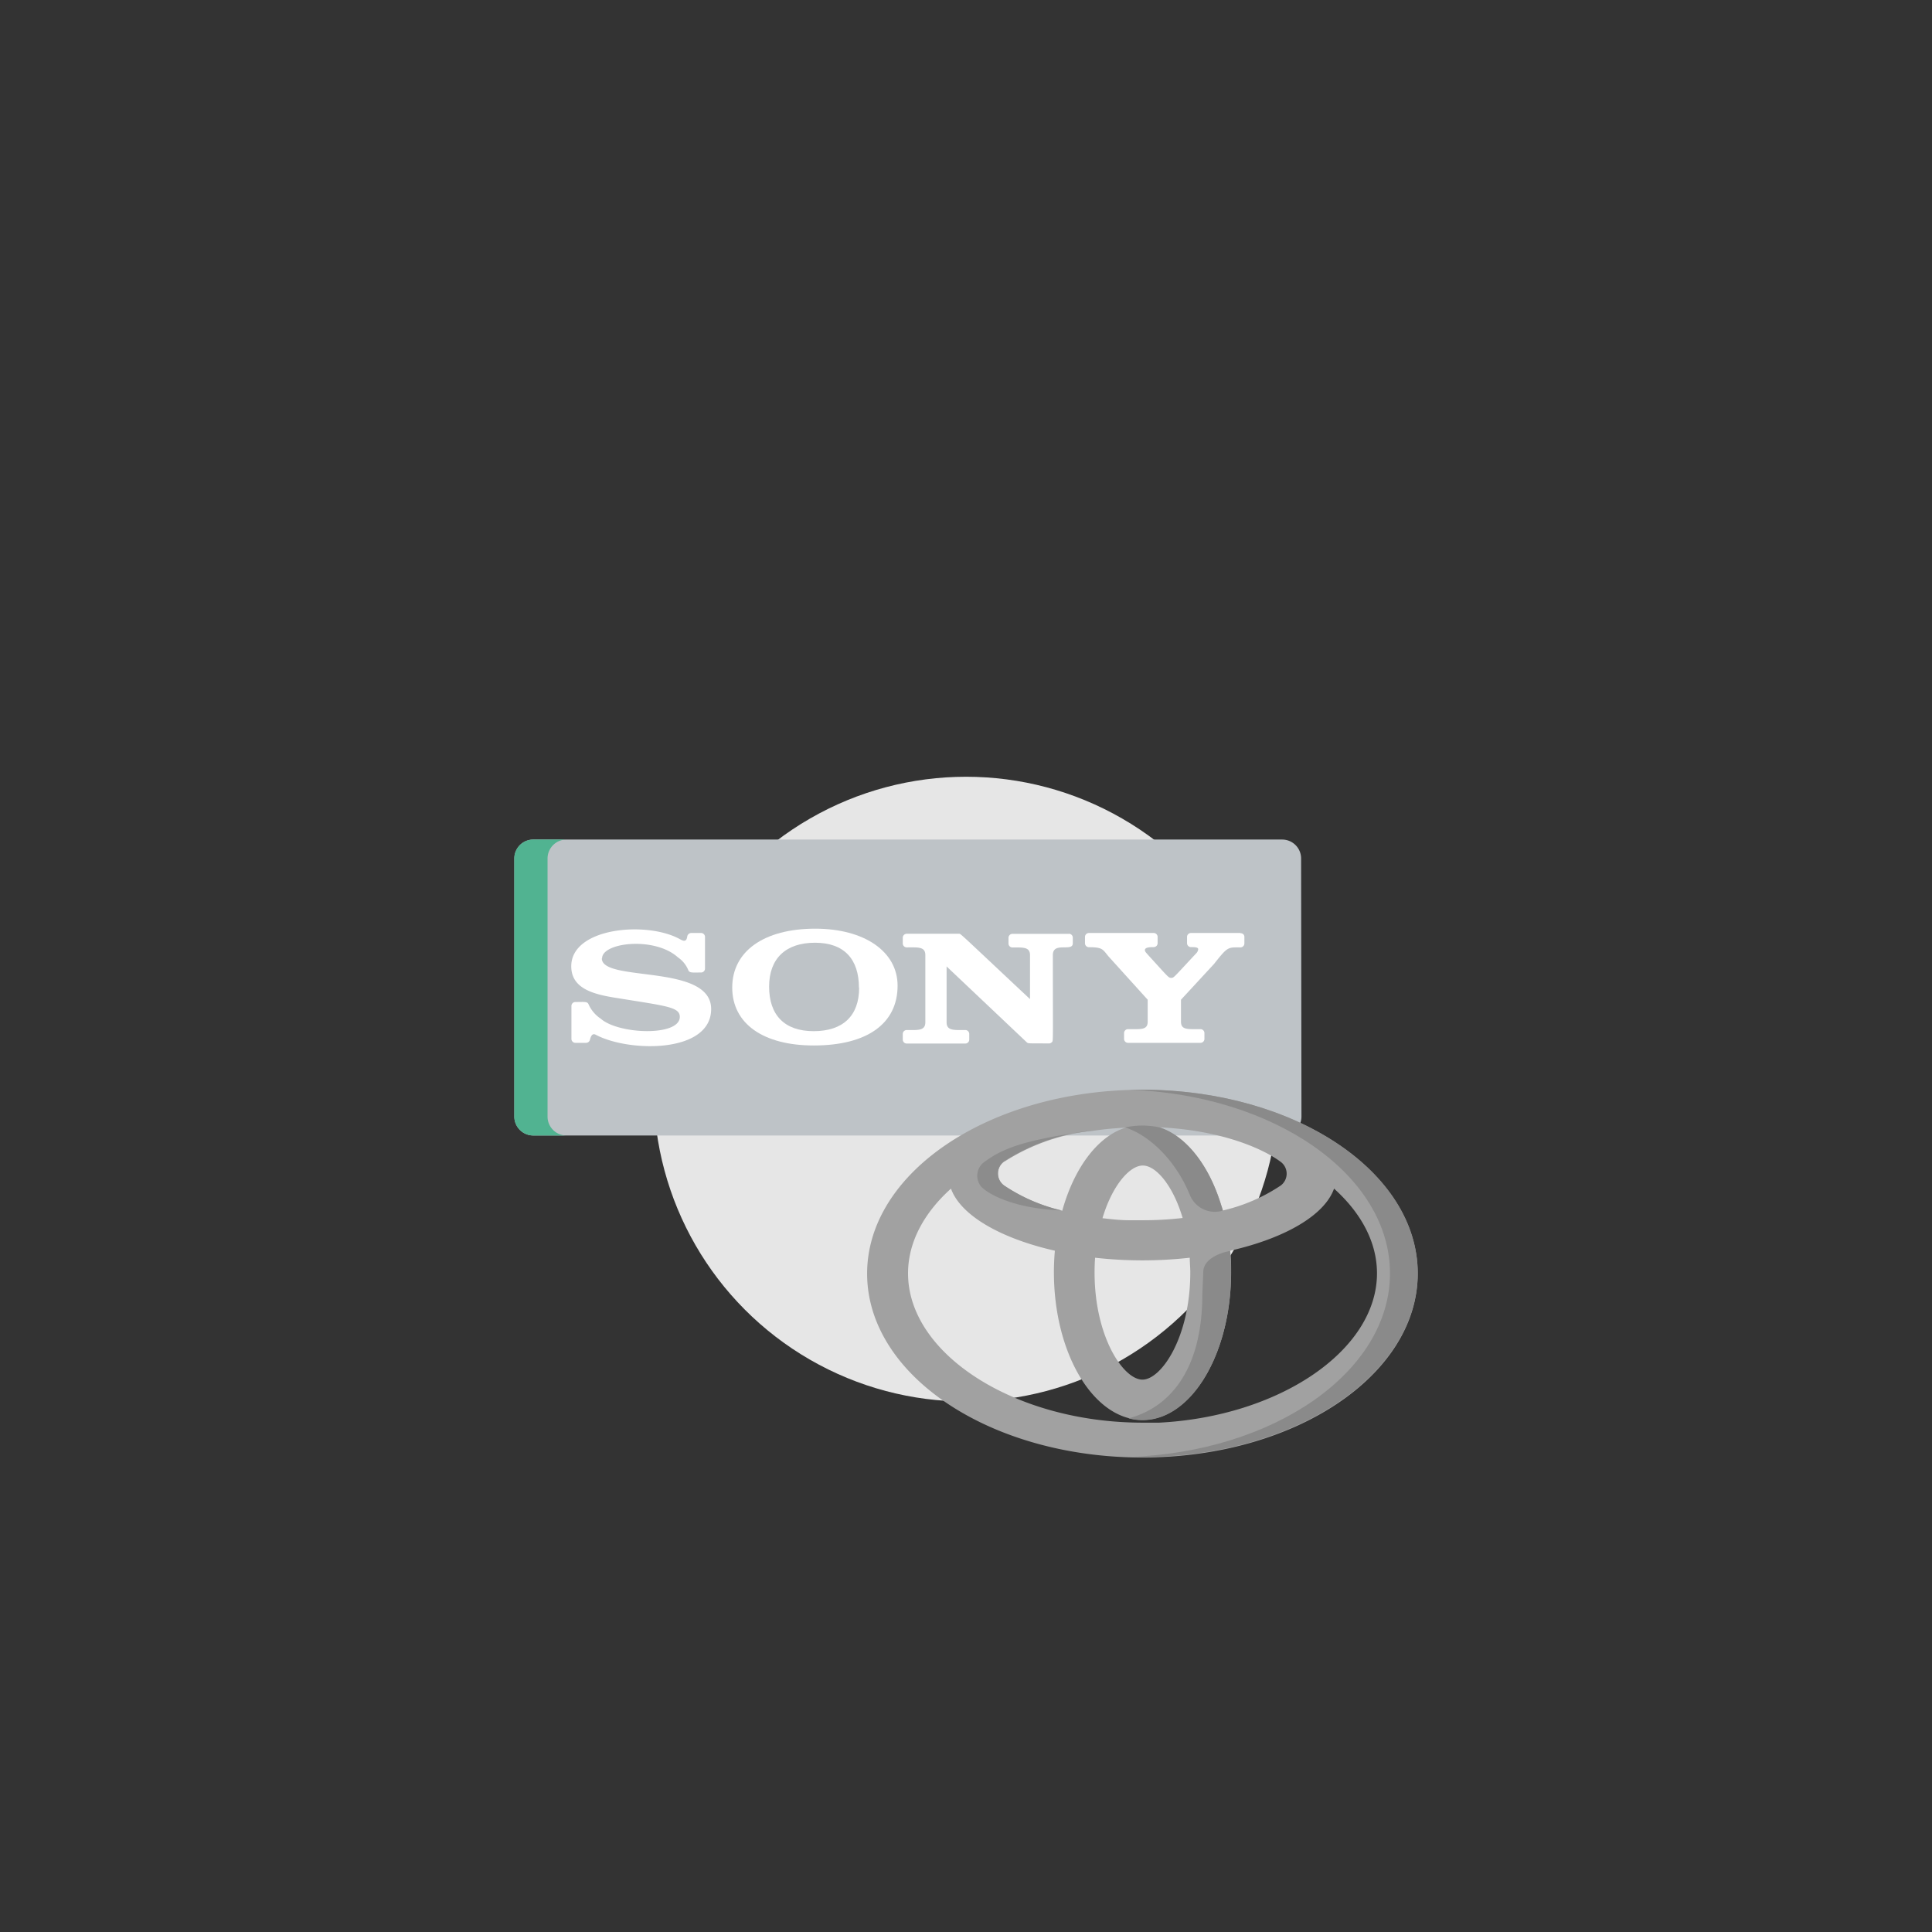 <svg xmlns="http://www.w3.org/2000/svg" id="Layer_1" data-name="Layer 1" width="220" height="220" viewBox="0 0 220 220"><rect x="0" y="0" width="220" height="220" fill="#333333" stroke="none"/><defs><style>.cls-1{fill:#e6e6e6;}.cls-2{fill:#bec3c7;}.cls-3{fill:#fff;}.cls-4{fill:#51b391;}.cls-5{fill:#a1a1a1;}.cls-6{fill:#8c8c8c;}.cls-7{fill:#8a8a8a;}</style></defs><g id="Layer_1-2" data-name="Layer 1"><circle class="cls-1" cx="110.01" cy="124.02" r="35.57"></circle><path class="cls-2" d="M148.2,127.14A2.16,2.16,0,0,1,146,129.3H60.73a2.16,2.16,0,0,1-2.16-2.16V97.76a2.16,2.16,0,0,1,2.16-2.16H146a2.16,2.16,0,0,1,2.16,2.16Z"></path><path class="cls-3" d="M141.25,106.24h-5.63a.45.45,0,0,0-.45.45v.71a.45.45,0,0,0,.45.45h.15c.67,0,.67.16.67.26a.77.77,0,0,1-.2.42c-2.65,2.83-2.56,2.82-2.87,2.82s-.26,0-2.71-2.69c-.11-.14-.29-.29-.29-.47,0-.34.65-.34,1-.34a.45.45,0,0,0,.45-.45v-.71a.45.45,0,0,0-.45-.45H124a.45.45,0,0,0-.45.45v.72a.45.45,0,0,0,.44.45c1.6,0,1.57.25,2.25,1.06l4.45,4.92v2.49c0,.64-.31.86-1.24.86h-1a.45.45,0,0,0-.45.45v.66a.45.45,0,0,0,.45.45h8.25a.45.45,0,0,0,.45-.45v-.66a.45.45,0,0,0-.45-.45c-1.46,0-2.22.11-2.22-.86v-2.49l3.77-4.08,0,0c1.57-2,1.58-1.88,3-1.88a.45.45,0,0,0,.45-.45v-.71a.41.41,0,0,0-.43-.45Z"></path><path class="cls-3" d="M68.56,109.13c0-1.82,6-2.51,8.64-.11a3.23,3.23,0,0,1,1.16,1.41c.13.39.48.31,1.47.31a.45.45,0,0,0,.45-.45v-3.6a.45.45,0,0,0-.45-.45H78.71a.47.47,0,0,0-.45.39c-.08.6-.36.58-.81.33-3.75-2.11-12.4-1.36-12.4,3.07,0,2.61,2.65,3.23,5.36,3.64,5.47.89,7,1,7,2.12,0,2.26-7,2-9,.21a3.81,3.81,0,0,1-1.38-1.62c-.15-.36-.44-.28-1.51-.28a.45.45,0,0,0-.45.45v3.75a.45.45,0,0,0,.45.45h1.22a.46.46,0,0,0,.44-.35c.16-.68.42-.71.7-.55,3.82,2,13.1,2.09,13.1-2.95,0-5.22-12.45-3-12.45-5.77Z"></path><path class="cls-3" d="M121.68,106.34h-6.39a.45.45,0,0,0-.45.45v.65a.45.45,0,0,0,.45.45c1.19,0,2-.08,2,.88l0,5c-8.43-7.9-7.86-7.44-8.12-7.44h-5.92a.45.45,0,0,0-.45.45v.65a.45.45,0,0,0,.45.45c1.28,0,2.12-.1,2.12.88v7.65c0,1-.91.88-2.12.88a.45.45,0,0,0-.45.45v.64a.45.45,0,0,0,.45.45h6.67a.45.45,0,0,0,.45-.45v-.64a.45.45,0,0,0-.45-.45c-1.25,0-2.13.11-2.13-.88v-6.36l9.12,8.63c.18.17.16.12,2.53.14a.44.44,0,0,0,.32-.13c.19-.19.13.42.13-9.94,0-1.56,2.27-.32,2.27-1.33v-.66a.44.44,0,0,0-.45-.43Z"></path><path class="cls-3" d="M92.83,105.75c-5.83,0-9.45,2.57-9.45,6.7s3.55,6.6,9.28,6.6c6.07,0,9.55-2.48,9.55-6.81,0-3.88-3.77-6.49-9.38-6.49Zm5,6.74c0,3.18-1.84,4.93-5.18,4.93s-5.07-1.85-5.07-5.07,1.91-5,5.23-5,5,1.87,5,5.13Z"></path><path class="cls-4" d="M62.35,127.14V97.76a2.16,2.16,0,0,1,2.16-2.16H60.72a2.16,2.16,0,0,0-2.16,2.16v29.38a2.16,2.16,0,0,0,2.16,2.16h3.79a2.15,2.15,0,0,1-2.16-2.16Z"></path><path class="cls-5" d="M130.09,124.09c-17.31,0-31.35,9.37-31.35,20.94s14,20.94,31.35,20.94,31.35-9.37,31.35-20.94S147.4,124.09,130.09,124.09Zm15.73,8.2a1.68,1.68,0,0,1,0,2.72,19.9,19.9,0,0,1-6.57,2.83c-.06-.21-.12-.43-.19-.64-1.39-4.5-4-7.82-7-8.83C139,128.71,143.72,130.74,145.82,132.29ZM124.7,143.22a48.57,48.57,0,0,0,10.78,0c0,.54.06,1.1.06,1.67,0,7.34-3.28,12.21-5.45,12.21s-5.45-4.87-5.45-12.21C124.64,144.32,124.66,143.76,124.7,143.22Zm10-4.53a38.61,38.61,0,0,1-4.58.26c-.54,0-1.06,0-1.58,0h0c-1,0-2-.12-3-.23,1.12-3.76,3.11-6,4.59-6S133.55,134.93,134.67,138.69Zm-20.31-6.42a23.05,23.05,0,0,1,9.37-3.43l.24,0a36.65,36.65,0,0,1,4.17-.43c-3.21,1-5.87,4.64-7.21,9.46a19.88,19.88,0,0,1-6.57-2.84A1.67,1.67,0,0,1,114.36,132.27ZM132,162h-.32c-.52,0-1,0-1.58,0-14.47,0-26.7-7.77-26.7-17,0-3.55,1.82-6.89,4.89-9.65,1.09,3.05,5.66,5.67,11.83,7.07-.07.8-.11,1.61-.11,2.44,0,9.29,4.52,16.83,10.09,16.83s10.09-7.54,10.09-16.83c0-.83,0-1.64-.11-2.44,6.17-1.4,10.74-4,11.83-7.07,3.07,2.76,4.89,6.09,4.89,9.65C156.79,153.82,145.61,161.3,132,162Zm7.08-24.74c.06.21.12.43.19.64C139.19,137.63,139.13,137.41,139.06,137.21Z"></path><path class="cls-6" d="M114.35,135a19.88,19.88,0,0,0,6.57,2.84c-5.34-.21-8.2-1.77-9.11-2.63a1.93,1.93,0,0,1,.34-2.94c2.1-1.54,4.59-2.48,11.81-3.47l-.24,0a22.91,22.91,0,0,0-9.37,3.43A1.7,1.7,0,0,0,114.35,135Z"></path><path class="cls-7" d="M130.09,124.09c-.53,0-1.05,0-1.58,0,16.58.55,29.77,9.7,29.77,20.91s-13.19,20.36-29.77,20.91c.52,0,1.05,0,1.58,0,17.31,0,31.35-9.37,31.35-20.94S147.4,124.09,130.09,124.09Z"></path><path class="cls-7" d="M140.07,142.45c.07.8.11,1.61.11,2.44,0,9.29-4.52,16.83-10.09,16.83a6,6,0,0,1-1.58-.21c4.82-1.26,8.4-5.7,8.4-14.1l.11-2.55C137,143.48,138.7,142.69,140.07,142.45Z"></path><path class="cls-7" d="M139.25,137.84a1.93,1.93,0,0,1-.31.09,3.07,3.07,0,0,1-3.45-1.86c-1.6-3.92-4.56-6.77-7.36-7.69a9.2,9.2,0,0,1,3.91,0c3.07,1,5.63,4.33,7,8.83C139.12,137.42,139.18,137.63,139.25,137.84Z"></path></g></svg>